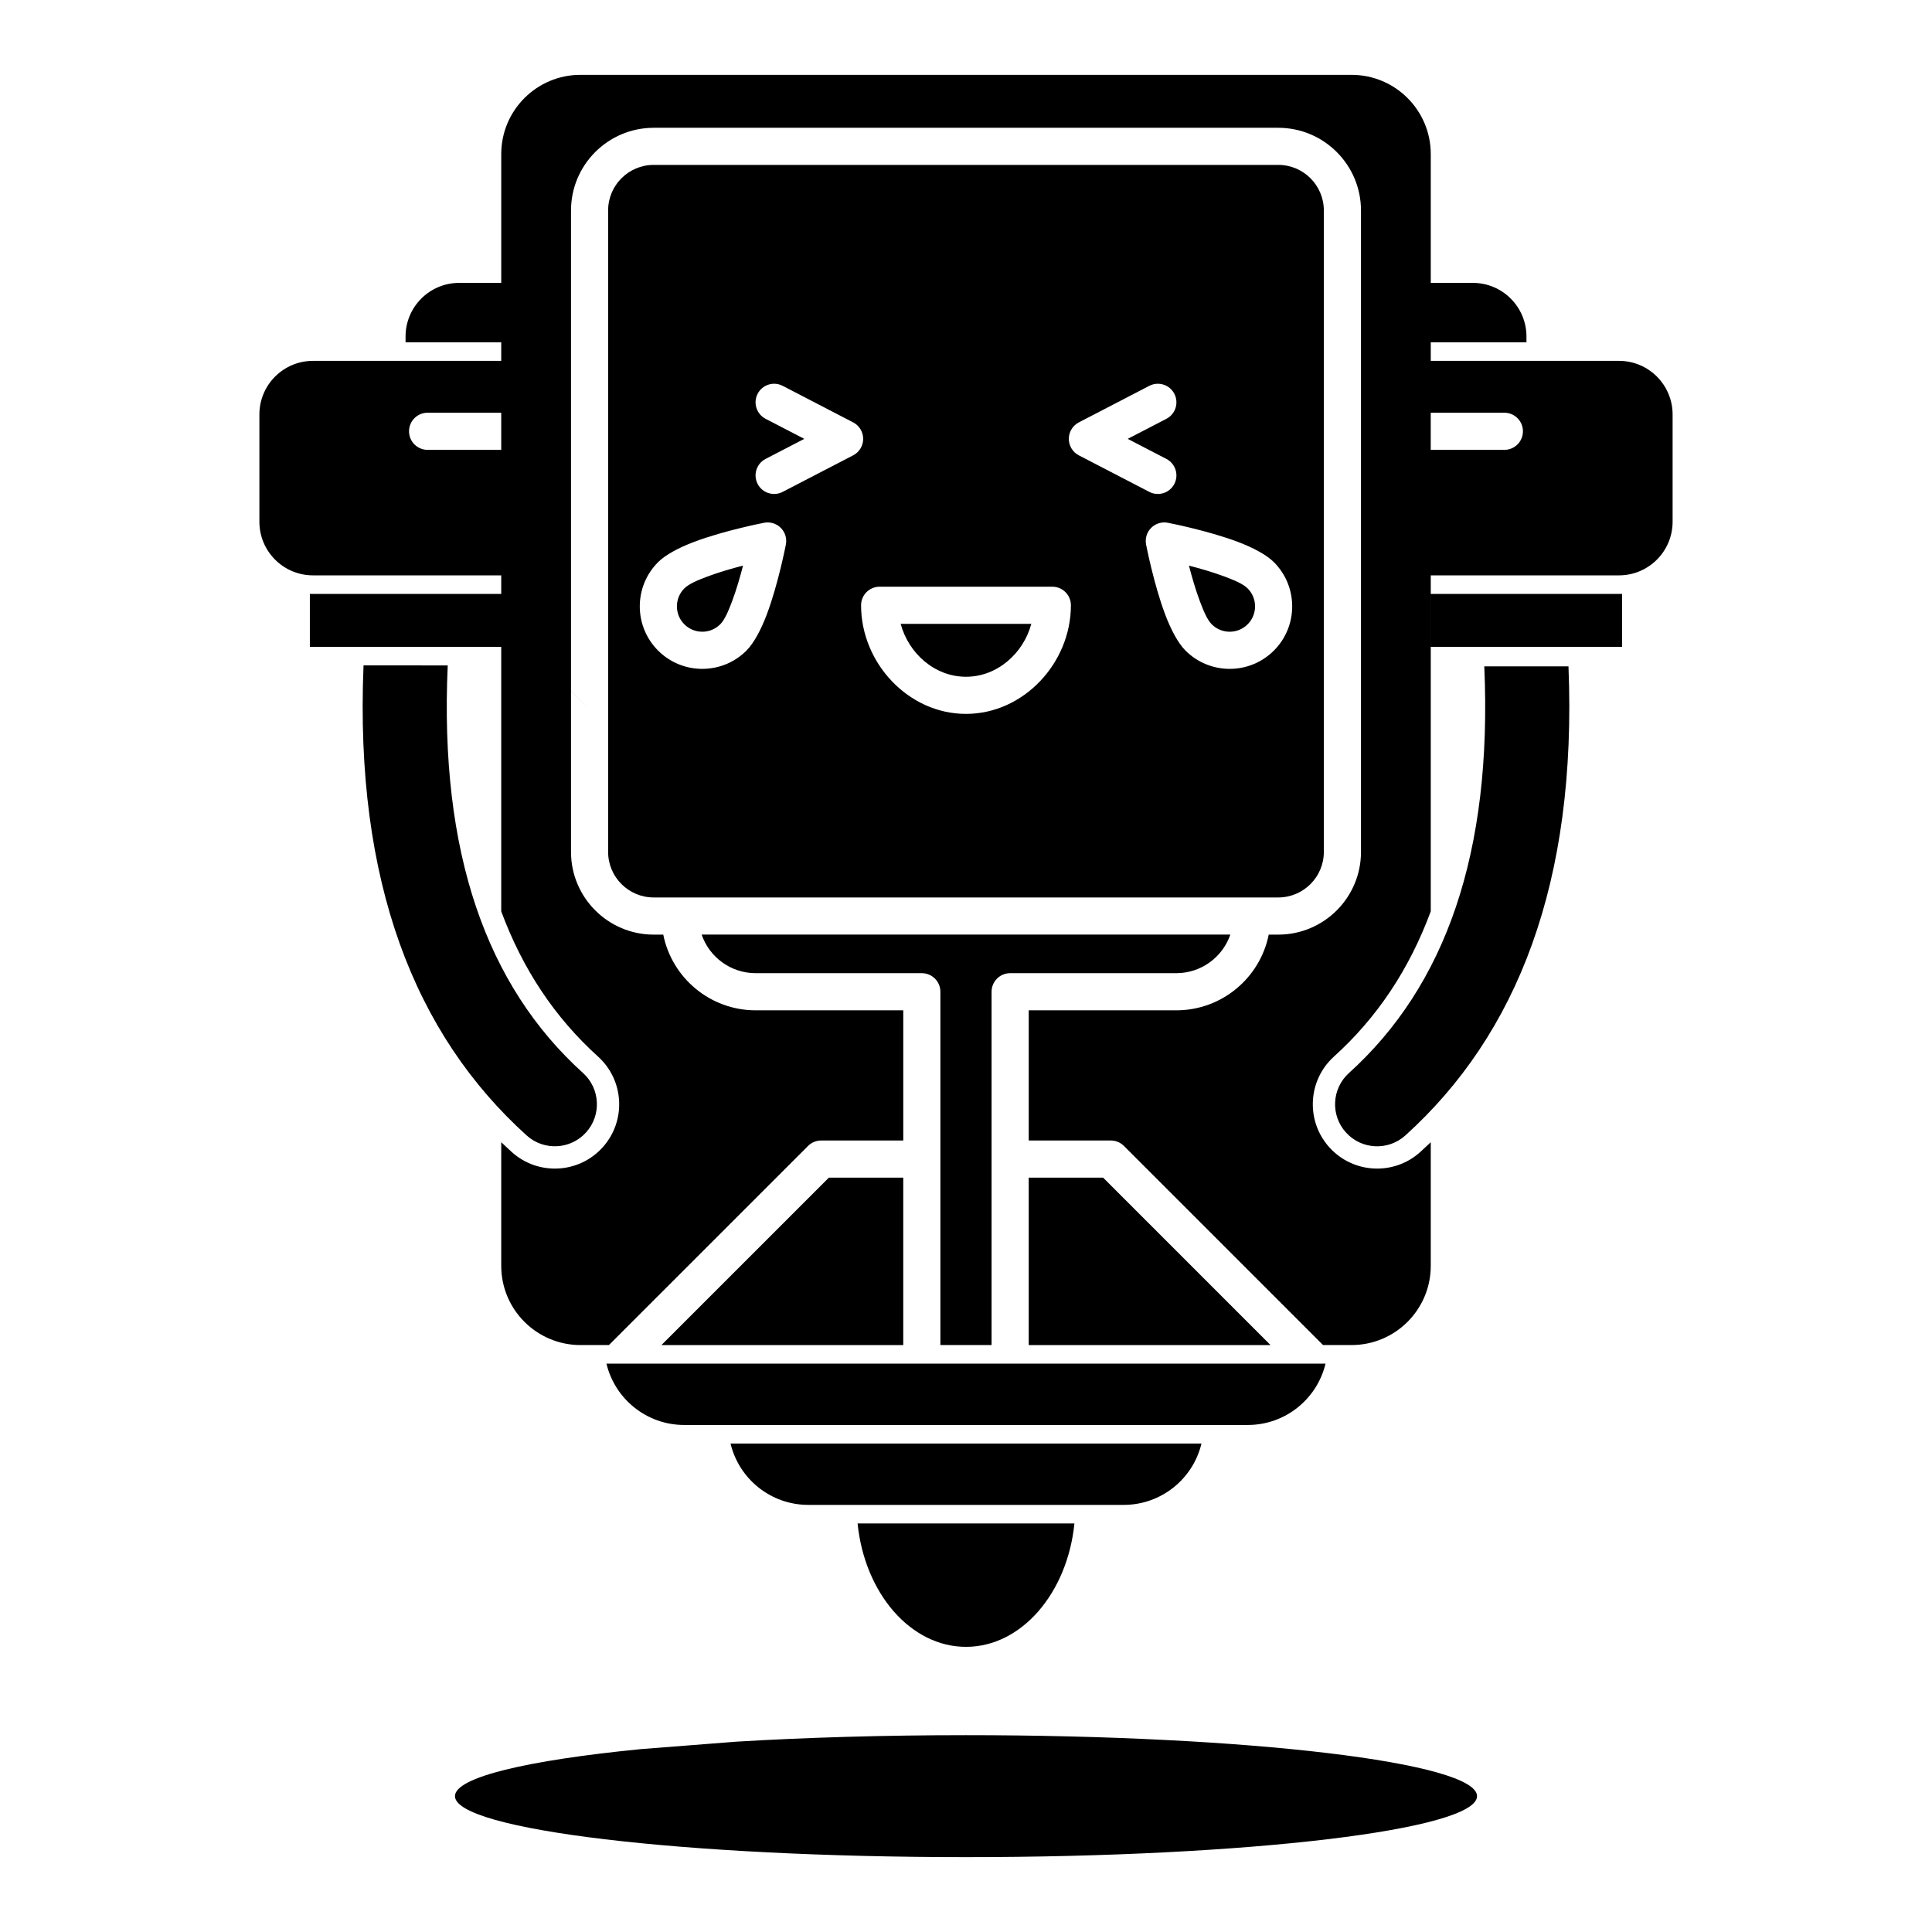 <?xml version="1.0" encoding="UTF-8"?>
<!-- Uploaded to: SVG Find, www.svgrepo.com, Generator: SVG Find Mixer Tools -->
<svg fill="#000000" width="800px" height="800px" version="1.1" viewBox="144 144 512 512" xmlns="http://www.w3.org/2000/svg">
 <path d="m339.15 605.56c18.297-1.102 38.973-1.723 60.852-1.723 74.742 0 135.43 7.242 135.43 16.16 0 8.922-60.684 16.164-135.43 16.164-74.746 0-135.43-7.242-135.43-16.164 0-5.016 19.195-9.5 49.289-12.465zm89.582-57.828c-1.855 18.441-14.023 32.699-28.73 32.699-14.711 0-26.875-14.258-28.734-32.699zm33.668-21.18h-124.8c2.223 9.32 10.609 16.258 20.602 16.258h83.598c9.996 0 18.383-6.938 20.602-16.258zm32.883-21.176h-190.57c2.223 9.316 10.609 16.258 20.605 16.258h149.36c9.992 0 18.379-6.941 20.602-16.258zm-111.91-4.922h-64.082l44.367-44.367h19.715zm52.961-44.367 44.367 44.367h-64.082v-44.367zm-159.5-237.12v-34.137c0-11.59 9.406-20.996 20.992-20.996h204.35c11.586 0 20.992 9.406 20.992 20.996v34.137h11.148c7.844 0 14.211 6.367 14.211 14.211v1.531h-25.359v4.922h49.879c7.844 0 14.211 6.367 14.211 14.211v28.422c0 7.844-6.367 14.211-14.211 14.211h-49.879v89.031c-5.723 15.469-14.297 28.23-25.645 38.484-6.981 6.309-7.527 17.098-1.219 24.078 6.309 6.984 17.098 7.531 24.082 1.223 0.941-0.852 1.871-1.715 2.781-2.59v32.758c0 11.586-9.406 20.992-20.992 20.992h-7.551l-52.766-52.766c-0.926-0.922-2.176-1.441-3.481-1.441h-21.754v-34.5h39.109c12.105 0 22.211-8.629 24.496-20.062h2.527c12.098 0 21.922-9.824 21.922-21.926v-169.97c0-12.098-9.824-21.922-21.922-21.922h-165.51c-12.098 0-21.922 9.824-21.922 21.922v127.33l4.918 4.918-4.918-4.902v42.625c0 12.102 9.824 21.926 21.922 21.926h2.527c2.285 11.434 12.395 20.062 24.496 20.062h39.109v34.5h-21.754c-1.305 0-2.555 0.52-3.477 1.441l-52.77 52.766h-7.551c-11.586 0-20.992-9.406-20.992-20.992v-32.758c0.91 0.875 1.84 1.738 2.781 2.59 6.984 6.309 17.773 5.762 24.082-1.223 6.309-6.981 5.762-17.77-1.219-24.078-11.348-10.254-19.922-23.016-25.645-38.484v-75.336 5.254h-50.715v-14.027h50.715v-4.922h-49.879c-7.844 0-14.211-6.367-14.211-14.211v-28.422c0-7.844 6.367-14.211 14.211-14.211h49.879v-4.922h-25.355v-1.531c0-7.844 6.367-14.211 14.211-14.211zm193.22 172.71h-140.11c2.039 5.945 7.688 10.223 14.32 10.223h44.027c2.719 0 4.922 2.203 4.922 4.918v93.629h13.566v-93.629c0-2.715 2.203-4.918 4.922-4.918h44.027c6.637 0 12.281-4.277 14.324-10.223zm89.609-71.09h-22.312c2.176 49.535-10.316 84.688-35.871 107.78-4.566 4.125-4.922 11.18-0.797 15.742 4.121 4.566 11.176 4.922 15.742 0.801 29.629-26.773 45.551-67.031 43.238-124.32zm-297.01-0.246c-2.227 49.668 10.266 84.895 35.859 108.02 4.566 4.125 4.926 11.18 0.801 15.742-4.125 4.566-11.18 4.922-15.746 0.801-29.672-26.812-45.594-67.148-43.227-124.57zm42.504 6.769v-127.33c0-6.668 5.414-12.082 12.082-12.082h165.51c6.668 0 12.082 5.414 12.082 12.082v169.97c0 6.668-5.414 12.086-12.082 12.086h-165.51c-6.668 0-12.082-5.418-12.082-12.086zm67.035-22.707c0 15.285 12.516 28.785 27.805 28.785 15.285 0 27.805-13.5 27.805-28.785 0-2.715-2.207-4.922-4.922-4.922h-45.77c-2.715 0-4.918 2.207-4.918 4.922zm45.117 4.918h-34.625c2.098 7.824 9.02 14.027 17.312 14.027 8.289 0 15.215-6.203 17.312-14.027zm36.168-26.785c-1.598-0.309-3.25 0.199-4.402 1.352-1.152 1.152-1.66 2.805-1.352 4.402 0 0 2 10.434 5.062 18.559 1.547 4.106 3.457 7.633 5.379 9.559 6.465 6.465 16.965 6.465 23.43 0 6.465-6.465 6.465-16.965 0-23.43-1.926-1.922-5.453-3.832-9.559-5.379-8.125-3.062-18.559-5.062-18.559-5.062zm-101.21 5.754c0.309-1.598-0.199-3.25-1.352-4.402-1.152-1.152-2.801-1.66-4.402-1.352 0 0-10.434 2-18.559 5.062-4.106 1.547-7.633 3.457-9.555 5.379-6.465 6.465-6.465 16.965 0 23.43 6.465 6.465 16.961 6.465 23.426 0 1.922-1.926 3.832-5.453 5.379-9.559 3.062-8.125 5.062-18.559 5.062-18.559zm221.61 13.102v14.027h-50.715v-14.027zm-232.97-7.496c-0.762 2.969-1.75 6.41-2.91 9.484-0.961 2.555-1.934 4.871-3.129 6.066-2.625 2.625-6.887 2.625-9.512 0s-2.625-6.887 0-9.512c1.195-1.195 3.512-2.168 6.066-3.129 3.078-1.156 6.516-2.148 9.484-2.91zm118.18 0c2.969 0.762 6.41 1.754 9.484 2.91 2.555 0.961 4.871 1.934 6.066 3.129 2.625 2.625 2.625 6.887 0 9.512s-6.887 2.625-9.512 0c-1.195-1.195-2.168-3.512-3.129-6.066-1.156-3.074-2.148-6.516-2.91-9.484zm-10.508-47.645-18.676 9.684c-1.633 0.844-2.656 2.527-2.656 4.367 0 1.836 1.023 3.523 2.656 4.367l18.676 9.684c2.41 1.25 5.383 0.309 6.633-2.102 1.25-2.41 0.309-5.383-2.102-6.633l-10.254-5.316 10.254-5.316c2.41-1.25 3.352-4.223 2.102-6.633s-4.223-3.356-6.633-2.102zm-101.69 8.734 10.254 5.316-10.254 5.316c-2.414 1.25-3.356 4.223-2.106 6.633 1.25 2.41 4.223 3.352 6.633 2.102l18.676-9.684c1.633-0.844 2.656-2.531 2.656-4.367 0-1.84-1.023-3.523-2.656-4.367l-18.676-9.684c-2.41-1.254-5.383-0.309-6.633 2.102s-0.309 5.383 2.106 6.633zm176.27 8.23h19.516c2.715 0 4.918-2.203 4.918-4.922 0-2.715-2.203-4.918-4.918-4.918h-19.516zm-246.33-9.84v9.84h-19.516c-2.715 0-4.918-2.203-4.918-4.922 0-2.715 2.203-4.918 4.918-4.918z" fill-rule="evenodd"/>
</svg>